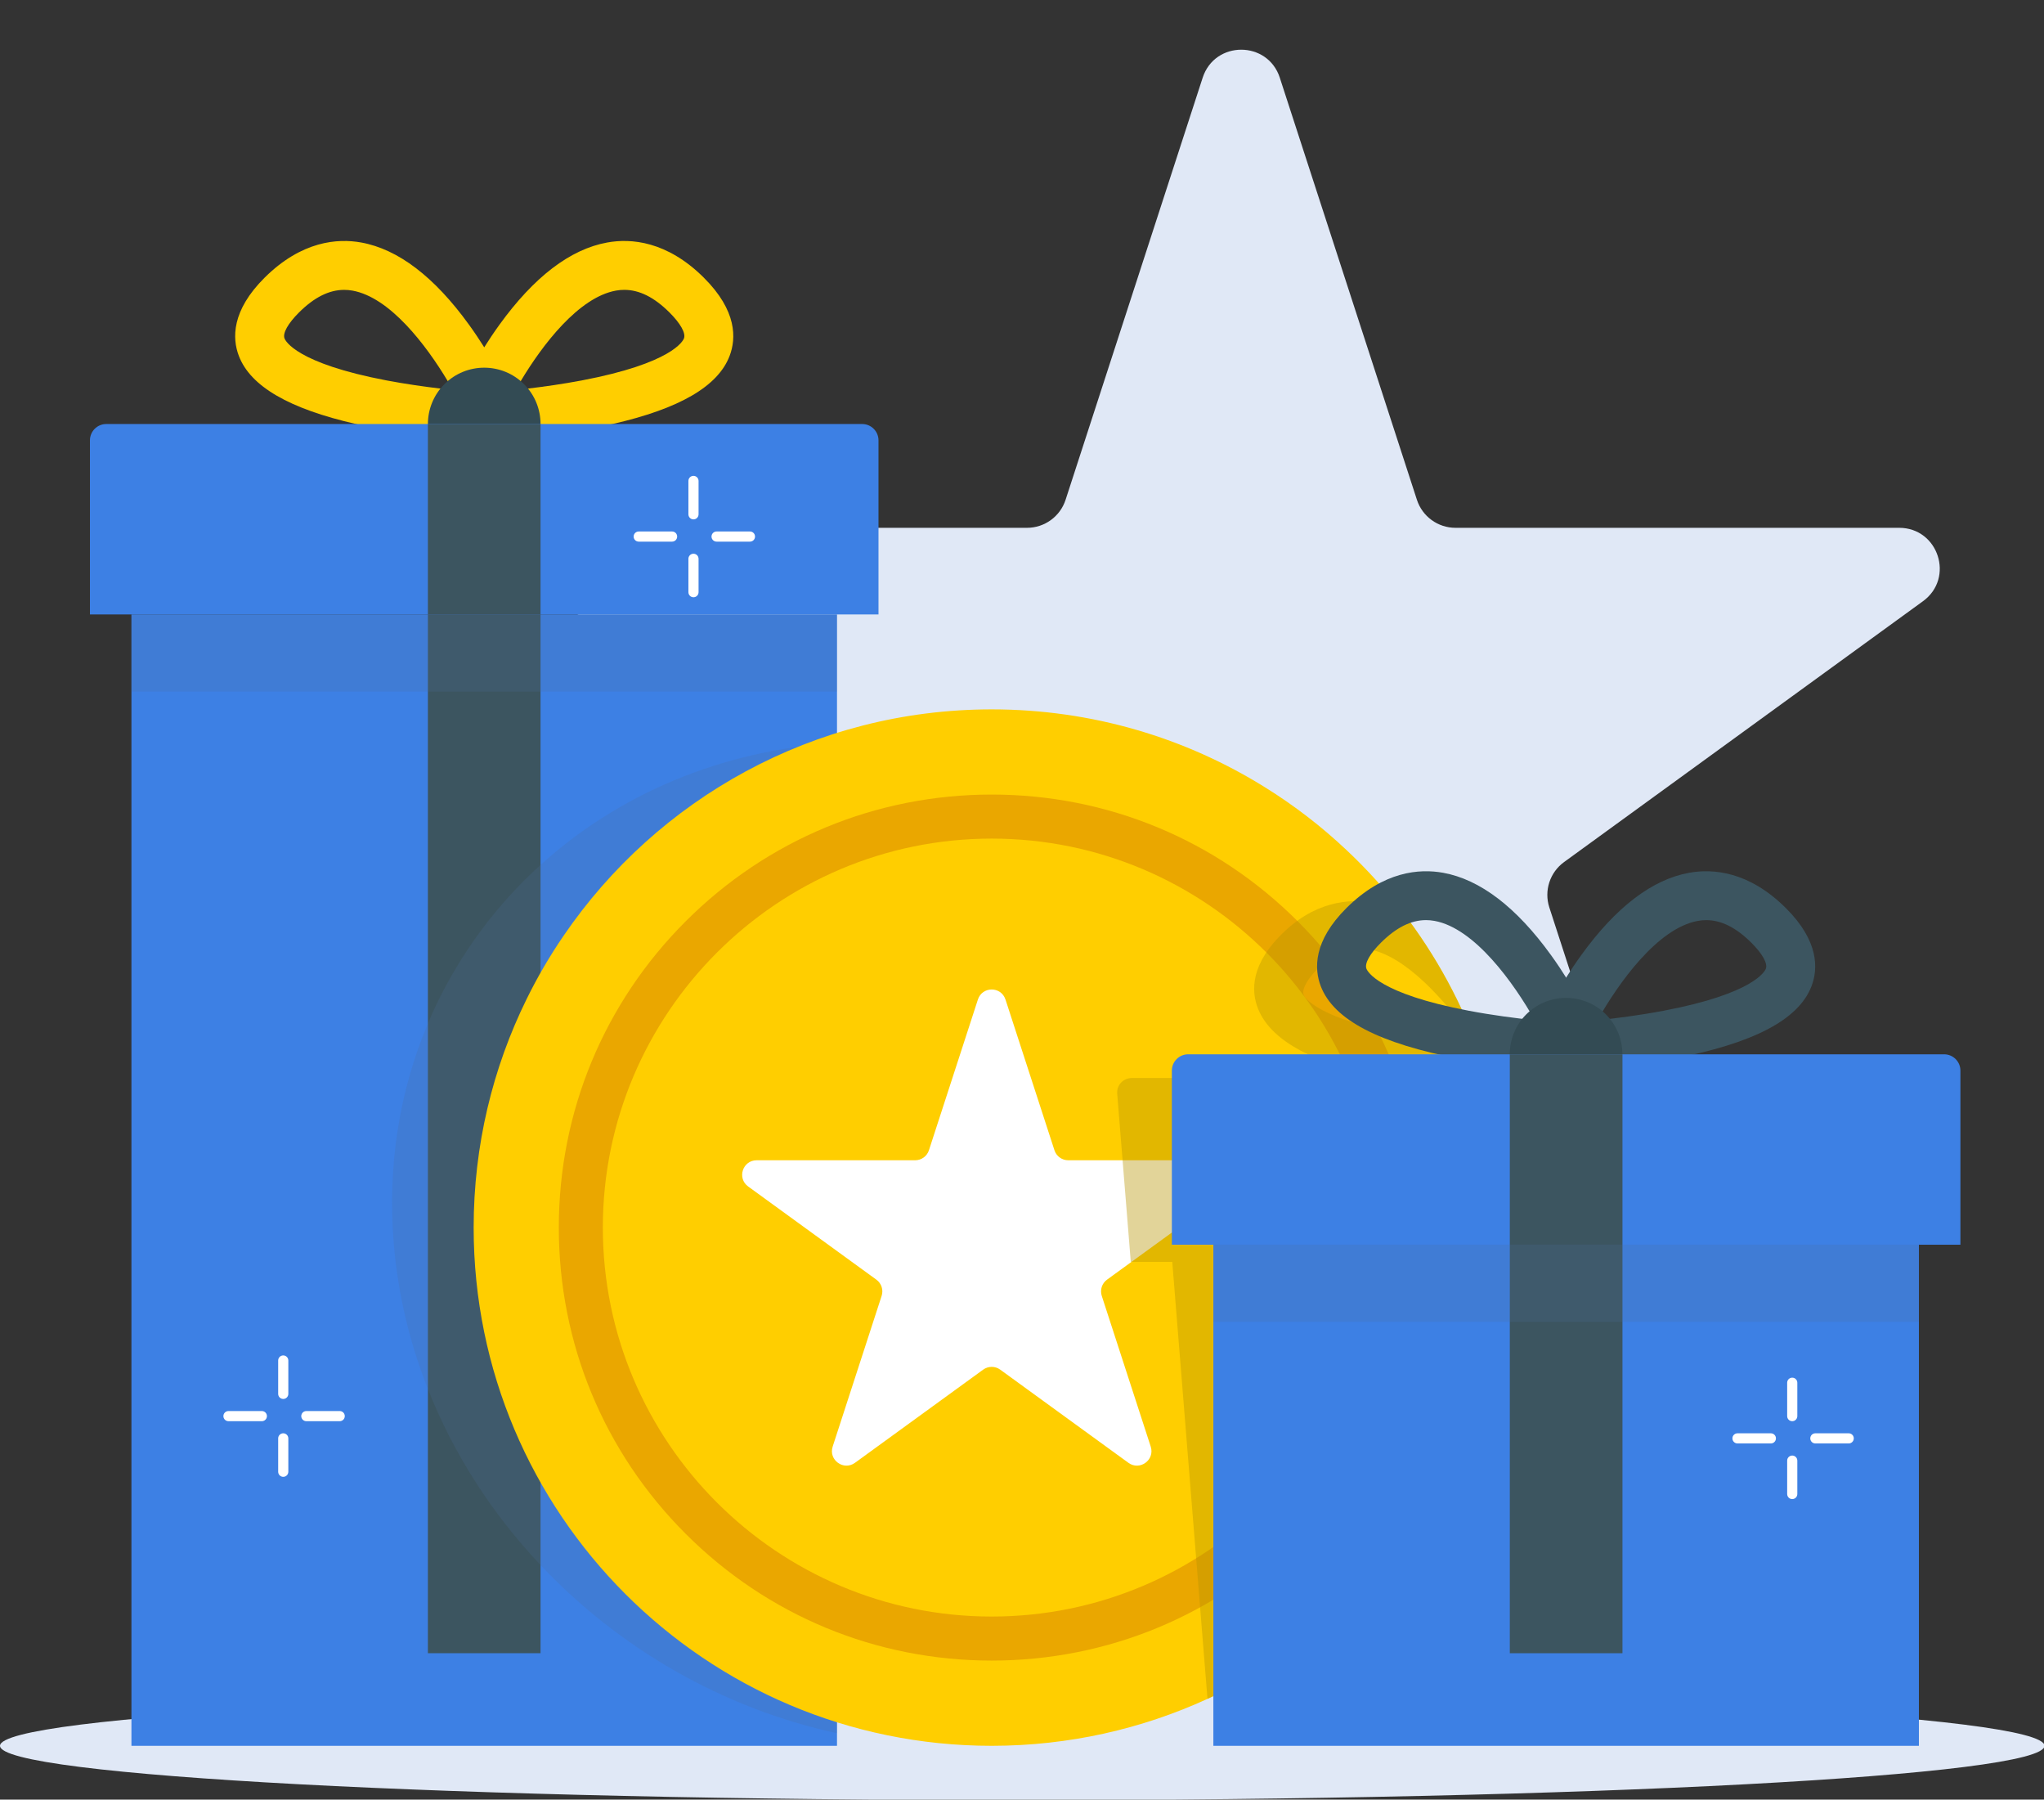 <svg width="1152" height="1014" viewBox="0 0 1152 1014" fill="none" xmlns="http://www.w3.org/2000/svg">
<rect x="0" y="0" width="1152" height="1014" fill="#333333" stroke="none"/>
<g clip-path="url(#clip0_7337_15)">
<path d="M721.3 43.8L798.57 281.6C801.63 291.02 810.41 297.4 820.31 297.4H1070.35C1092.5 297.4 1101.71 325.74 1083.79 338.76L881.51 485.73C873.5 491.55 870.14 501.87 873.2 511.29L950.47 749.09C957.31 770.15 933.21 787.67 915.29 774.65L713.01 627.68C705 621.86 694.15 621.86 686.13 627.68L483.85 774.65C465.93 787.67 441.82 770.15 448.67 749.09L525.94 511.29C529 501.87 525.65 491.55 517.63 485.73L315.35 338.76C297.43 325.74 306.64 297.4 328.79 297.4H578.83C588.73 297.4 597.51 291.02 600.57 281.6L677.82 43.8C684.66 22.74 714.46 22.74 721.31 43.8H721.3Z" fill="#E0E8F6"/>
<path d="M576.15 1014.34C894.349 1014.34 1152.3 1000.62 1152.3 983.69C1152.3 966.763 894.349 953.04 576.15 953.04C257.951 953.04 0 966.763 0 983.69C0 1000.62 257.951 1014.34 576.15 1014.34Z" fill="#E0E8F6"/>
<path d="M471.73 346.21H74.08V983.69H471.73V346.21Z" fill="#3D80E4"/>
<path d="M396.66 156.43C375.8 135.72 355.54 134.23 342.24 136.64C321.41 140.4 300.97 156 281.44 183.03C278.29 187.38 275.45 191.68 272.91 195.7C270.07 200.21 267.62 204.4 265.62 208.01C261.57 215.28 259.3 220.21 259.11 220.61L271.17 226.15L271.84 238.94L272.36 248.85V248.91C272.44 248.91 272.63 248.89 272.93 248.87C272.97 248.87 273.01 248.89 273.03 248.87C273.16 248.87 273.3 248.85 273.47 248.85C277.06 248.62 288.76 247.84 303.88 245.97C304.15 245.93 304.4 245.91 304.66 245.87C313.25 244.78 322.89 243.37 332.74 241.5C337.03 240.7 341.16 239.84 345.11 238.94C382.98 230.31 404.67 217.69 411.21 200.53C414.95 190.74 415.47 175.12 396.66 156.44V156.43ZM385.47 190.69C384.94 192.1 378.75 204.7 327.88 214.36C317.19 216.38 306.63 217.87 297.57 218.94C295.11 219.23 292.78 219.49 290.58 219.72C291.5 218.12 292.45 216.46 293.48 214.74C305.73 194.26 326.12 167.52 347.16 163.74C348.72 163.45 350.31 163.32 351.86 163.32C360.35 163.32 368.7 167.5 377.25 175.99C383.53 182.23 386.6 187.73 385.48 190.69H385.47Z" fill="#FFCE00"/>
<path d="M280.22 208.03C278.22 204.42 275.75 200.22 272.91 195.7C270.37 191.67 267.53 187.38 264.38 183.03C244.85 156 224.41 140.41 203.58 136.64C190.28 134.24 170.04 135.72 149.16 156.43C130.36 175.12 130.87 190.73 134.61 200.52C141.16 217.68 162.84 230.3 200.71 238.93C204.66 239.83 208.78 240.69 213.08 241.49C222.95 243.36 232.57 244.77 241.16 245.86C241.43 245.9 241.68 245.92 241.94 245.96C257.06 247.83 268.76 248.61 272.35 248.84C272.56 248.84 272.75 248.86 272.92 248.86C272.96 248.86 273 248.88 273.02 248.86C273.25 248.88 273.4 248.9 273.46 248.9V248.84L273.99 238.93L274.66 226.14L286.7 220.6C286.53 220.2 284.24 215.29 280.21 208.02L280.22 208.03ZM160.35 190.7C159.22 187.74 162.3 182.24 168.58 176C177.13 167.51 185.49 163.33 193.97 163.33C195.53 163.33 197.1 163.46 198.67 163.75C219.72 167.53 240.09 194.27 252.35 214.75C253.38 216.47 254.34 218.13 255.25 219.73C253.06 219.5 250.73 219.23 248.26 218.95C239.19 217.88 228.66 216.39 217.95 214.37C167.08 204.71 160.91 192.11 160.36 190.7H160.35Z" fill="#FFCE00"/>
<path d="M295.353 261.36C307.748 248.965 307.748 228.868 295.353 216.473C282.958 204.078 262.861 204.078 250.466 216.473C238.071 228.868 238.071 248.965 250.466 261.36C262.861 273.755 282.958 273.755 295.353 261.36Z" fill="#334B54"/>
<path d="M59.88 238.92H485.93C491 238.92 495.12 243.04 495.12 248.11V346.2H50.69V248.11C50.69 243.04 54.81 238.92 59.88 238.92Z" fill="#3D80E4"/>
<path d="M304.65 346.2H241.16V931.51H304.65V346.2Z" fill="#3C5560"/>
<path d="M304.65 238.92H241.16V346.2H304.65V238.92Z" fill="#3C5560"/>
<g style="mix-blend-mode:multiply" opacity="0.2">
<path d="M471.73 346.2H74.09V389.68H471.73V346.2Z" fill="#4B6C9C"/>
</g>
<g style="mix-blend-mode:multiply" opacity="0.2">
<path d="M471.73 418.63V976.6C407.17 962.61 348.8 928.63 304.65 881.86C277.47 853.07 255.67 819.44 241.16 782.64C230.93 756.76 224.31 729.31 221.94 700.87C218.22 656.3 225.34 614.19 241.16 576.7C241.24 576.51 241.33 576.3 241.41 576.11C246.51 564.07 252.54 552.5 259.43 541.48C271.89 521.42 287.11 503.23 304.65 487.34C348.23 447.87 406.12 422.65 471.73 418.62V418.63Z" fill="#4B6C9C"/>
</g>
<path d="M850.92 691.69C850.92 809.54 781.09 911.09 680.56 957.23C643.6 974.18 602.47 983.65 559.14 983.69H558.95C397.65 983.69 266.95 852.95 266.95 691.69C266.95 645.44 277.68 601.75 296.82 562.9C302.93 550.44 309.93 538.51 317.72 527.13C370.29 450.18 458.69 399.7 558.94 399.7H559.13C615.61 399.74 668.32 415.79 712.94 443.6C729.43 453.83 744.78 465.67 758.83 478.91C770.26 489.64 780.84 501.28 790.42 513.73C828.35 562.98 850.91 624.71 850.91 691.69H850.92Z" fill="#FFCE00"/>
<path d="M558.93 935.66C493.76 935.66 432.49 910.28 386.41 864.2C340.33 818.12 314.95 756.85 314.95 691.68C314.95 626.51 340.33 565.24 386.41 519.16C432.49 473.08 493.76 447.7 558.93 447.7C624.1 447.7 685.37 473.08 731.45 519.16C777.53 565.24 802.91 626.51 802.91 691.68C802.91 756.85 777.53 818.12 731.45 864.2C685.37 910.28 624.1 935.66 558.93 935.66ZM558.93 472.51C438.08 472.51 339.76 570.83 339.76 691.68C339.76 812.53 438.08 910.85 558.93 910.85C679.78 910.85 778.1 812.53 778.1 691.68C778.1 570.83 679.78 472.51 558.93 472.51Z" fill="#EAA700"/>
<path d="M566.69 563.18L594.29 648.12C595.38 651.48 598.52 653.76 602.06 653.76H691.38C699.29 653.76 702.58 663.88 696.18 668.53L623.92 721.03C621.06 723.11 619.86 726.8 620.95 730.16L648.55 815.1C650.99 822.62 642.38 828.88 635.98 824.23L563.72 771.73C560.86 769.65 556.98 769.65 554.12 771.73L481.86 824.23C475.46 828.88 466.85 822.62 469.29 815.1L496.89 730.16C497.98 726.8 496.79 723.11 493.92 721.03L421.66 668.53C415.26 663.88 418.55 653.76 426.46 653.76H515.78C519.32 653.76 522.45 651.48 523.55 648.12L551.15 563.18C553.59 555.66 564.24 555.66 566.68 563.18H566.69Z" fill="white"/>
<g style="mix-blend-mode:multiply" opacity="0.4">
<path d="M790.43 513.73C784.89 511.25 779.36 509.51 773.88 508.58C760.38 506.27 740.25 507.7 721.01 527.71C703.64 545.75 705.38 560.83 709.88 570.3C717.78 586.87 740.42 599.05 778.96 607.39H638.14C633.06 607.39 629.28 611.36 629.66 616.27L637.31 711.01H660.69L664.07 753L680.54 957.25C781.08 911.11 850.9 809.56 850.9 691.71C850.9 624.73 828.34 563 790.41 513.75L790.43 513.73ZM824.96 588.08C815.8 587.05 805.15 585.62 794.29 583.65C742.67 574.34 735.52 562.16 734.87 560.8C733.5 557.92 736.15 552.61 741.95 546.58C749.83 538.39 757.85 534.36 766.33 534.36C767.9 534.36 769.48 534.49 771.08 534.76C792.42 538.42 814.87 564.27 828.73 584.03C827.34 585.25 826.08 586.61 824.97 588.08H824.96Z" fill="#B79400"/>
</g>
<path d="M1081.49 701.33H683.85V983.69H1081.49V701.33Z" fill="#3D80E4"/>
<path d="M882.12 604.02L880.93 581.28L868.88 575.73C869.23 574.98 877.5 557.12 891.21 538.15C910.73 511.13 931.18 495.53 952 491.77C965.31 489.37 985.55 490.85 1006.42 511.57C1025.23 530.25 1024.72 545.86 1020.97 555.66C1013.73 574.61 988.07 588.01 942.5 596.62C911.87 602.41 883.31 603.95 882.11 604.02H882.12ZM961.63 518.45C960.07 518.45 958.5 518.59 956.92 518.88C934.12 522.98 912.11 554.04 900.34 574.86C910.7 573.78 924.06 572.08 937.64 569.5C988.52 559.84 994.69 547.23 995.23 545.83C996.36 542.86 993.29 537.36 987 531.12C978.45 522.63 970.1 518.45 961.63 518.45Z" fill="#3C5560"/>
<path d="M822.85 596.62C777.29 588.01 751.62 574.61 744.38 555.66C740.64 545.86 740.12 530.25 758.93 511.57C779.8 490.84 800.04 489.36 813.35 491.77C834.17 495.53 854.62 511.14 874.14 538.15C887.85 557.13 896.13 574.98 896.47 575.73L884.42 581.28L883.23 604.02C882.03 603.96 853.48 602.41 822.84 596.62H822.85ZM778.35 531.11C772.07 537.35 768.99 542.85 770.12 545.82C770.66 547.23 776.83 559.83 827.71 569.49C841.29 572.07 854.64 573.77 865.01 574.85C853.24 554.03 831.23 522.97 808.43 518.87C806.85 518.59 805.29 518.44 803.72 518.44C795.24 518.44 786.9 522.62 778.35 531.11Z" fill="#3C5560"/>
<path d="M913.535 601.302C917.562 584.241 906.995 567.147 889.935 563.12C872.874 559.093 855.779 569.659 851.752 586.72C847.726 603.781 858.292 620.876 875.353 624.902C892.413 628.929 909.508 618.363 913.535 601.302Z" fill="#334B54"/>
<path d="M669.65 594.05H1095.7C1100.77 594.05 1104.89 598.17 1104.89 603.24V701.33H660.46V603.24C660.46 598.17 664.58 594.05 669.65 594.05Z" fill="#3D80E4"/>
<path d="M914.42 701.33H850.93V931.52H914.42V701.33Z" fill="#3C5560"/>
<path d="M914.42 594.05H850.93V701.33H914.42V594.05Z" fill="#3C5560"/>
<g style="mix-blend-mode:multiply" opacity="0.2">
<path d="M1081.49 701.33H683.85V744.81H1081.49V701.33Z" fill="#4B6C9C"/>
</g>
<path d="M1010.11 800.78C1008.53 800.78 1007.25 799.5 1007.25 797.92V779.11C1007.25 777.53 1008.53 776.25 1010.11 776.25C1011.69 776.25 1012.97 777.53 1012.97 779.11V797.92C1012.97 799.5 1011.69 800.78 1010.11 800.78Z" fill="white"/>
<path d="M1010.11 844.67C1008.53 844.67 1007.25 843.39 1007.25 841.81V823C1007.25 821.42 1008.53 820.14 1010.11 820.14C1011.69 820.14 1012.97 821.42 1012.97 823V841.81C1012.97 843.39 1011.69 844.67 1010.11 844.67Z" fill="white"/>
<path d="M1041.94 813.32H1023.13C1021.55 813.32 1020.27 812.04 1020.27 810.46C1020.27 808.88 1021.55 807.6 1023.13 807.6H1041.94C1043.52 807.6 1044.8 808.88 1044.8 810.46C1044.8 812.04 1043.52 813.32 1041.94 813.32Z" fill="white"/>
<path d="M998.06 813.32H979.25C977.67 813.32 976.39 812.04 976.39 810.46C976.39 808.88 977.67 807.6 979.25 807.6H998.06C999.64 807.6 1000.92 808.88 1000.92 810.46C1000.92 812.04 999.64 813.32 998.06 813.32Z" fill="white"/>
<path d="M390.85 292.65C389.27 292.65 387.99 291.37 387.99 289.79V270.98C387.99 269.4 389.27 268.12 390.85 268.12C392.43 268.12 393.71 269.4 393.71 270.98V289.79C393.71 291.37 392.43 292.65 390.85 292.65Z" fill="white"/>
<path d="M390.85 336.53C389.27 336.53 387.99 335.25 387.99 333.67V314.86C387.99 313.28 389.27 312 390.85 312C392.43 312 393.71 313.28 393.71 314.86V333.67C393.71 335.25 392.43 336.53 390.85 336.53Z" fill="white"/>
<path d="M422.68 305.19H403.87C402.29 305.19 401.01 303.91 401.01 302.33C401.01 300.75 402.29 299.47 403.87 299.47H422.68C424.26 299.47 425.54 300.75 425.54 302.33C425.54 303.91 424.26 305.19 422.68 305.19Z" fill="white"/>
<path d="M378.79 305.19H359.98C358.4 305.19 357.12 303.91 357.12 302.33C357.12 300.75 358.4 299.47 359.98 299.47H378.79C380.37 299.47 381.65 300.75 381.65 302.33C381.65 303.91 380.37 305.19 378.79 305.19Z" fill="white"/>
<path d="M159.64 788.25C158.06 788.25 156.78 786.97 156.78 785.39V766.58C156.78 765 158.06 763.72 159.64 763.72C161.22 763.72 162.5 765 162.5 766.58V785.39C162.5 786.97 161.22 788.25 159.64 788.25Z" fill="white"/>
<path d="M159.64 832.13C158.06 832.13 156.78 830.85 156.78 829.27V810.46C156.78 808.88 158.06 807.6 159.64 807.6C161.22 807.6 162.5 808.88 162.5 810.46V829.27C162.5 830.85 161.22 832.13 159.64 832.13Z" fill="white"/>
<path d="M191.46 800.78H172.65C171.07 800.78 169.79 799.5 169.79 797.92C169.79 796.34 171.07 795.06 172.65 795.06H191.46C193.04 795.06 194.32 796.34 194.32 797.92C194.32 799.5 193.04 800.78 191.46 800.78Z" fill="white"/>
<path d="M147.58 800.78H128.77C127.19 800.78 125.91 799.5 125.91 797.92C125.91 796.34 127.19 795.06 128.77 795.06H147.58C149.16 795.06 150.44 796.34 150.44 797.92C150.44 799.5 149.16 800.78 147.58 800.78Z" fill="white"/>
</g>
<defs>
<clipPath id="clip0_7337_15">
<rect width="1152" height="1014" fill="white"/>
</clipPath>
</defs>
</svg>

